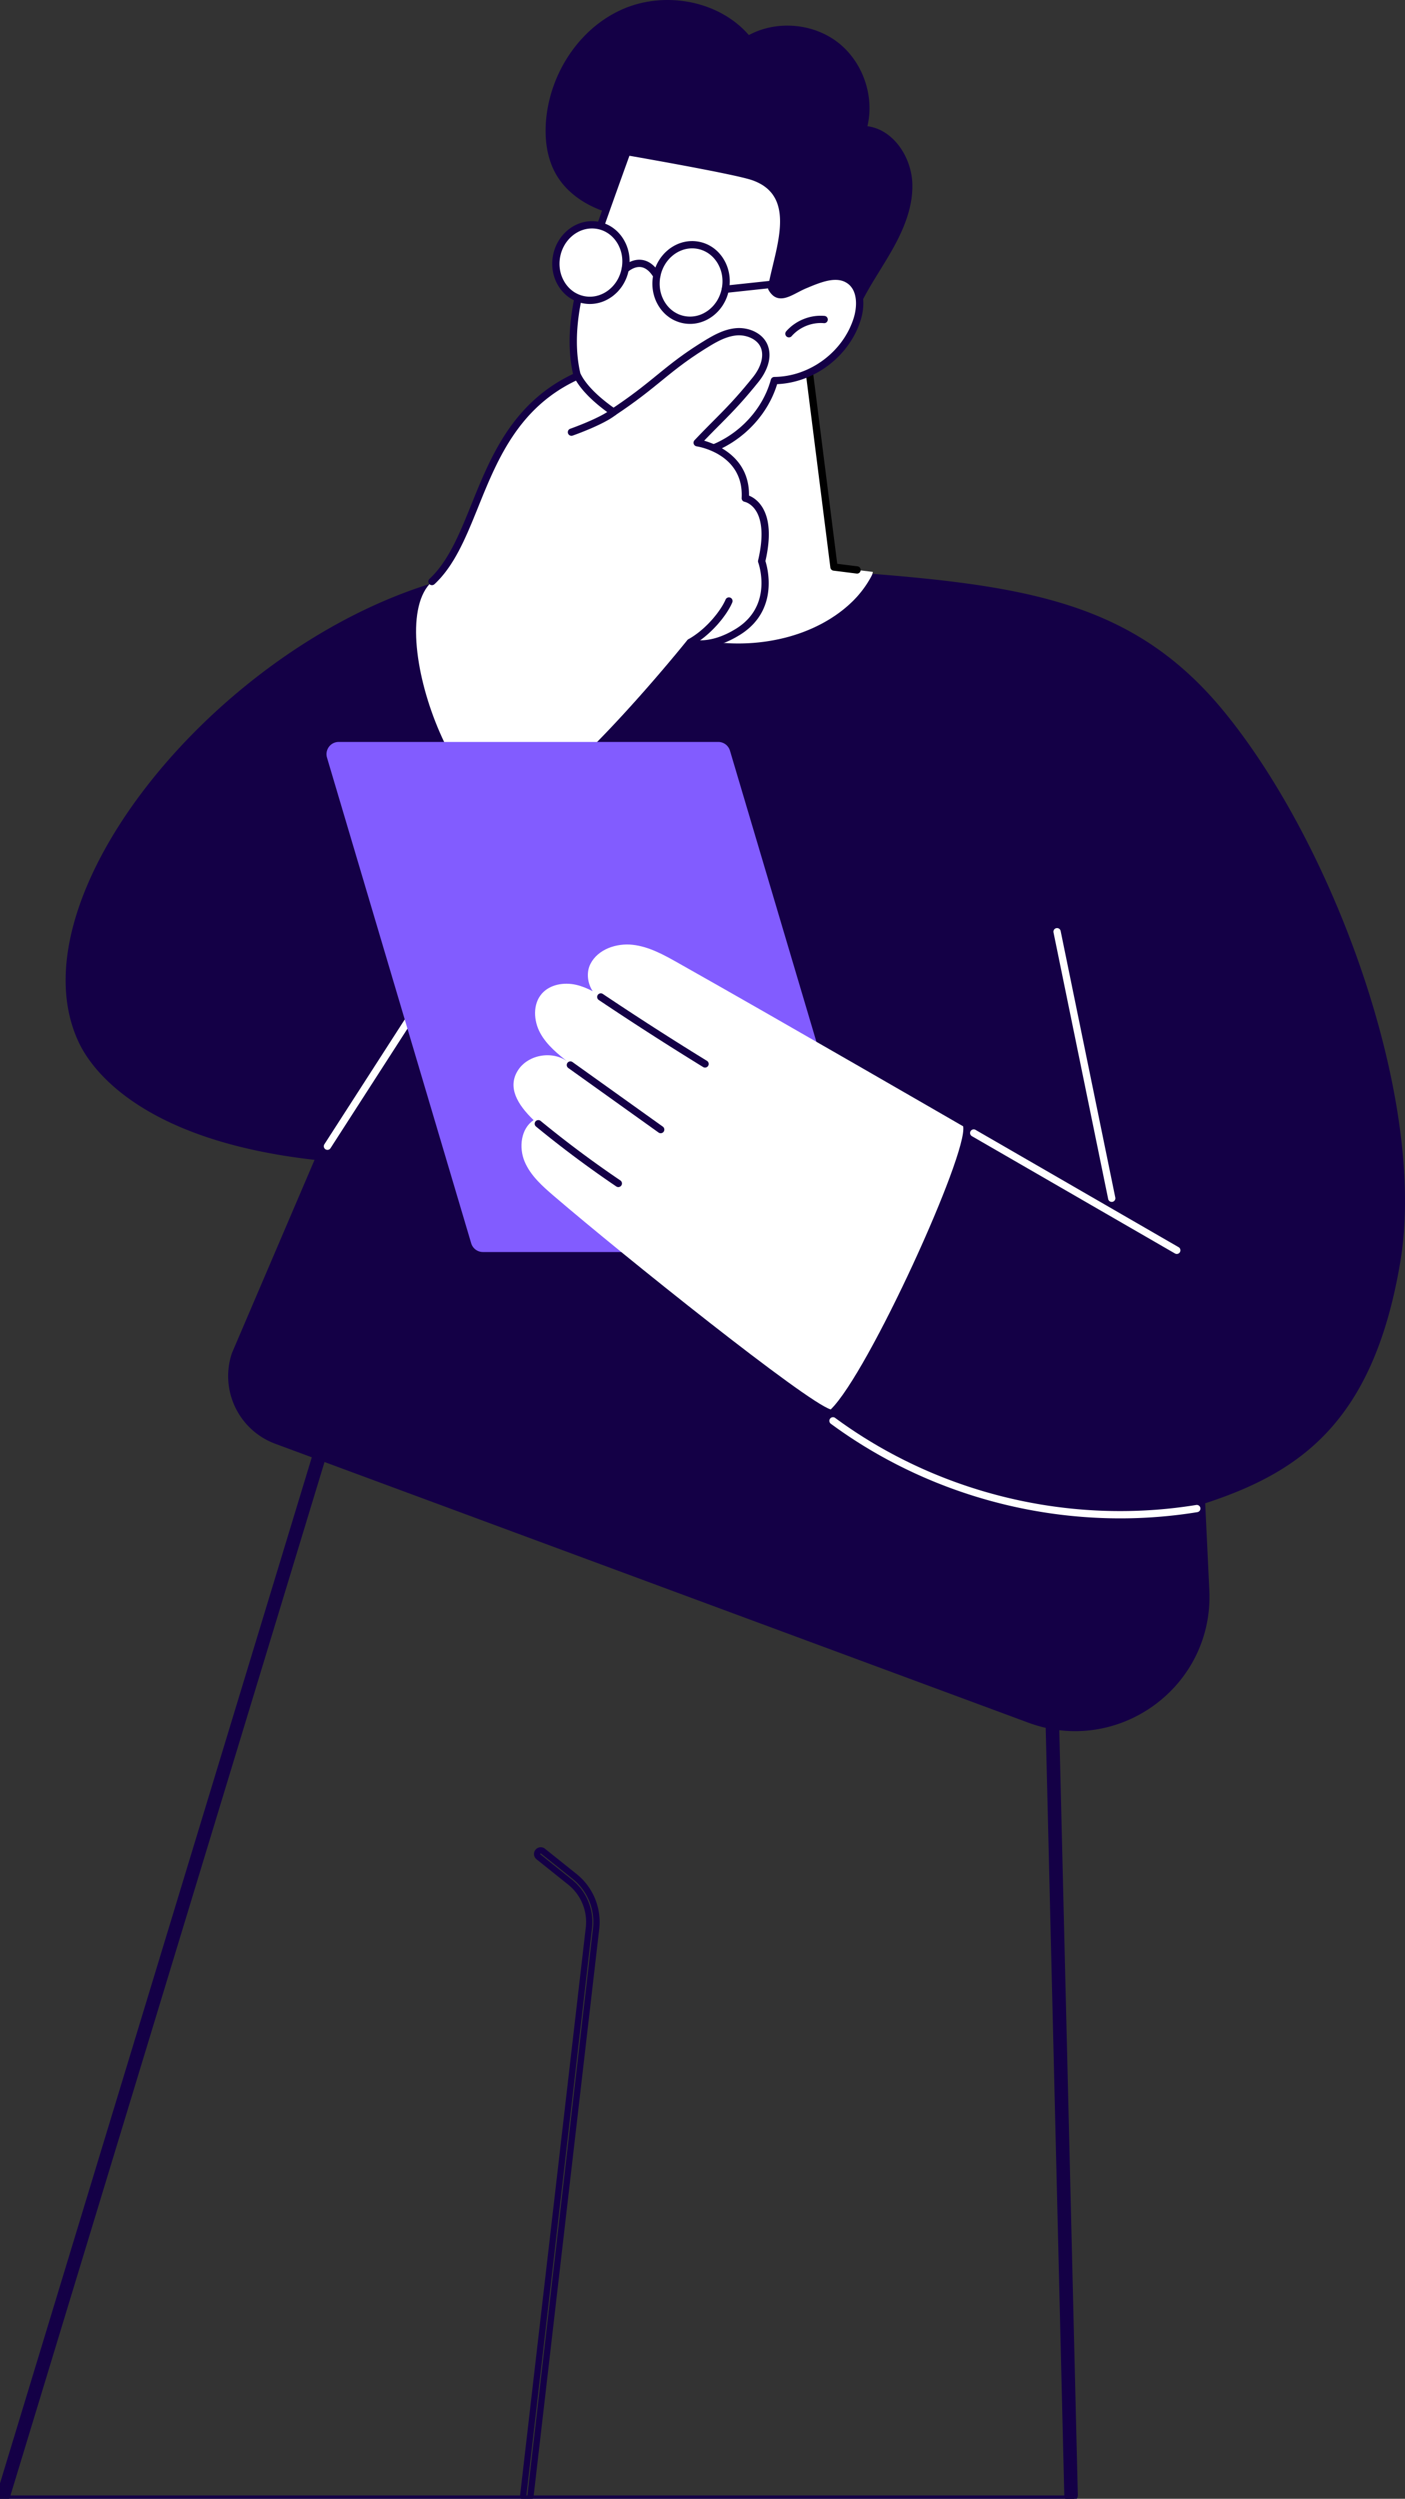 <?xml version="1.0" encoding="UTF-8"?>
<svg xmlns="http://www.w3.org/2000/svg" width="449.574" height="799.811" viewBox="1038.059 1812 449.574 799.811">
  <rect x="1038.059" y="1812" width="449.574" height="799.811" fill="#333333" stroke="none"/>
  <g data-name="Group 2026">
    <g data-name="Group 2025" transform="translate(1036.366 1812)" clip-path="url(&quot;#a&quot;)">
      <path d="m2.39 799.75 104.079-342.317 117.035-39.21 113.643 80.285 7.294 301.242H2.39Z" stroke-linejoin="round" stroke-linecap="round" stroke-width="2" stroke="#140046" fill="transparent" data-name="Path 520"></path>
      <path d="M344.413 799.811a1.166 1.166 0 0 1-1.165-1.137l-7.253-299.553-112.681-79.606-115.906 38.83L3.973 798.825a1.16 1.16 0 0 1-1.454.776 1.167 1.167 0 0 1-.776-1.453l103.61-341.054c.112-.361.388-.646.745-.766l117.036-39.21c.35-.119.739-.06 1.042.154l113.642 80.284c.3.213.483.554.492.923l7.269 300.14a1.167 1.167 0 0 1-1.137 1.192h-.029Z" stroke-linejoin="round" stroke-linecap="round" stroke-width="2" stroke="#140046" fill="transparent" data-name="Path 521"></path>
      <path d="M170.3 799.811a1.164 1.164 0 0 1-1.159-1.3l20.98-181.396a16.342 16.342 0 0 0-6.058-14.716l-10.066-8.056a1.167 1.167 0 0 1-.183-1.638 1.167 1.167 0 0 1 1.638-.181l10.066 8.055c5.077 4.064 7.664 10.346 6.917 16.806l-20.98 181.396a1.166 1.166 0 0 1-1.155 1.03Z" stroke-linejoin="round" stroke-linecap="round" stroke-width="2" stroke="#140046" fill="transparent" data-name="Path 522"></path>
      <path d="m197.726 180.726 13.23-1.44-3.489-45.165s10.991-55.045 53.325-13.941l7.754 61.32 12.449 1.567s-5.047 28.601-40.578 28.523c-30.182-.066-43.22-10.25-42.691-30.864" fill="#fff" fill-rule="evenodd" data-name="Path 523"></path>
      <path d="M275.951 183.597c-.047 0-.096-.003-.147-.008l-7.402-.932a1.163 1.163 0 0 1-1.01-1.012l-7.702-60.913c-12.395-11.945-23.152-16.609-31.972-13.87-13.722 4.263-18.638 25.338-19.075 27.337l3.476 44.997c.05.628-.41 1.179-1.035 1.248l-7.795.847a1.169 1.169 0 0 1-1.285-1.031 1.167 1.167 0 0 1 1.033-1.284l6.673-.727-3.403-44.039a1.102 1.102 0 0 1 .02-.316c.196-.995 5.036-24.385 20.693-29.256 9.77-3.04 21.404 1.91 34.586 14.705.19.185.311.429.343.691l7.64 60.424 6.506.818a1.166 1.166 0 0 1-.144 2.321" fill-rule="evenodd" data-name="Path 524"></path>
      <path d="M285.614 82.674c4.361-7.286 8.273-15.318 8.017-23.806-.254-8.489-5.963-17.347-14.38-18.479 2.331-9.771-1.558-20.744-9.522-26.867-7.964-6.122-19.567-7.06-28.412-2.299-9.653-11.096-26.913-14.18-40.39-8.287-13.478 5.892-22.726 19.753-24.388 34.368-.713 6.28-.09 12.9 3.026 18.402 4.362 7.698 13.058 12.148 21.798 13.53 4.98.788 10.637.983 14.015 4.725 2.098 2.323 2.813 5.53 3.81 8.496 3.524 10.49 11.617 19.355 21.741 23.821 8.245 3.636 22.48 5.807 30.65.591 3.164-2.02 3.759-5.878 5.304-9.13 2.494-5.248 5.753-10.088 8.731-15.065" fill="#140046" fill-rule="evenodd" data-name="Path 525"></path>
      <path d="M188.449 88.304c-4.03 13.856-5.469 29.672 2.089 41.964 6.581 10.707 19.806 16.91 32.245 15.125 12.44-1.784 23.388-11.454 26.694-23.578 11.783-.102 23.032-8.474 26.513-19.732 1.31-4.231 1.247-9.592-2.316-12.224-4.072-3.012-9.734-.634-14.405 1.325-4.67 1.958-8.186 5.44-10.657 1.02 1.775-11.163 10.366-30.129-6.028-35.685-6.1-2.067-40.245-7.98-40.245-7.98s-11.718 32.295-13.89 39.765" fill="#fff" fill-rule="evenodd" data-name="Path 526"></path>
      <path d="M218.518 146.86c-11.48 0-22.945-6.175-28.973-15.982-6.617-10.766-7.363-25.2-2.214-42.9 2.156-7.42 13.432-38.515 13.912-39.835.191-.53.735-.845 1.294-.75 1.398.242 34.304 5.951 40.422 8.023 14.37 4.87 10.842 19.513 8.267 30.206-.55 2.277-1.07 4.435-1.398 6.354 1.159 1.828 2.338 1.491 5.936-.384.966-.503 1.964-1.025 3.055-1.483 4.879-2.046 10.944-4.592 15.548-1.187 4.147 3.068 4.132 8.989 2.735 13.507-3.563 11.522-14.719 20.035-26.742 20.53-3.686 12.144-14.839 21.785-27.412 23.588-1.469.21-2.95.313-4.43.313M203.1 49.856c-1.925 5.321-11.602 32.129-13.533 38.773-4.957 17.043-4.296 30.848 1.962 41.03 6.334 10.303 19.106 16.305 31.088 14.58 11.97-1.714 22.554-11.062 25.736-22.73a1.168 1.168 0 0 1 1.114-.858c11.366-.1 22.05-8.052 25.41-18.911 1.108-3.582 1.276-8.6-1.896-10.944-3.533-2.618-8.699-.451-13.253 1.46-1.01.423-1.965.92-2.886 1.401-3.177 1.657-6.778 3.532-9.248-.884a1.174 1.174 0 0 1-.134-.753c.335-2.107.901-4.457 1.5-6.945 2.627-10.905 5.607-23.266-6.75-27.452-5.377-1.823-33.525-6.79-39.11-7.767m-14.651 38.448h.012-.012Z" fill="#140046" fill-rule="evenodd" data-name="Path 527"></path>
      <path d="M254.138 107.99a1.164 1.164 0 0 1-.88-1.93c3-3.451 7.7-5.349 12.254-4.946.64.056 1.115.622 1.057 1.264-.056.64-.616 1.13-1.262 1.057-3.805-.33-7.767 1.256-10.29 4.156-.23.264-.554.4-.88.4" fill="#140046" fill-rule="evenodd" data-name="Path 528"></path>
      <path d="M201.736 86.223c-1.306 6.565-7.271 10.912-13.323 9.707-6.053-1.202-9.902-7.501-8.596-14.066 1.305-6.564 7.27-10.911 13.323-9.707 6.053 1.203 9.902 7.502 8.596 14.066" fill="#fff" fill-rule="evenodd" data-name="Path 529"></path>
      <path d="M190.455 97.3a11.59 11.59 0 0 1-2.27-.226c-3.25-.645-6.03-2.62-7.824-5.557-1.775-2.908-2.375-6.417-1.685-9.88 1.428-7.183 8.011-11.955 14.693-10.622 3.249.646 6.027 2.62 7.823 5.557 1.775 2.907 2.375 6.415 1.686 9.878-.688 3.463-2.584 6.477-5.338 8.483-2.135 1.556-4.59 2.366-7.085 2.366m.666-24.176c-4.757 0-9.113 3.701-10.162 8.97-.574 2.887-.081 5.802 1.391 8.208 1.452 2.377 3.685 3.97 6.29 4.49 2.604.514 5.278-.102 7.527-1.742 2.28-1.66 3.853-4.166 4.427-7.053.574-2.887.08-5.804-1.39-8.21-1.453-2.375-3.686-3.969-6.291-4.487-.6-.119-1.2-.176-1.792-.176" fill="#140046" fill-rule="evenodd" data-name="Path 530"></path>
      <path d="M222.502 103.67a11.56 11.56 0 0 1-2.268-.224c-3.251-.646-6.03-2.621-7.825-5.557-1.776-2.909-2.375-6.417-1.686-9.88 1.428-7.183 8.01-11.95 14.693-10.622 3.25.645 6.028 2.619 7.823 5.556 1.776 2.908 2.376 6.416 1.686 9.879-.688 3.463-2.583 6.476-5.338 8.482-2.135 1.557-4.59 2.367-7.085 2.367m.666-24.177c-4.757 0-9.113 3.702-10.161 8.97-.575 2.887-.082 5.803 1.39 8.208 1.452 2.377 3.685 3.97 6.29 4.49 2.605.517 5.278-.102 7.53-1.742 2.278-1.66 3.85-4.165 4.424-7.052.575-2.887.08-5.804-1.39-8.21-1.452-2.375-3.685-3.97-6.29-4.488-.6-.118-1.2-.176-1.793-.176" fill="#140046" fill-rule="evenodd" data-name="Path 531"></path>
      <path d="M211.867 89.403c-.397 0-.781-.202-1-.564-1.213-2.018-2.589-3.143-4.086-3.344-2.255-.305-4.215 1.548-4.235 1.567a1.167 1.167 0 0 1-1.647-.032 1.161 1.161 0 0 1 .025-1.642c.112-.108 2.757-2.65 6.143-2.206 2.243.292 4.195 1.791 5.797 4.456a1.168 1.168 0 0 1-.997 1.765" fill="#140046" fill-rule="evenodd" data-name="Path 532"></path>
      <path d="M233.783 93.76a1.166 1.166 0 0 1-.123-2.322l20.354-2.179a1.156 1.156 0 0 1 1.283 1.033 1.165 1.165 0 0 1-1.034 1.283l-20.354 2.179a1.055 1.055 0 0 1-.126.006" fill="#140046" fill-rule="evenodd" data-name="Path 533"></path>
      <path d="M26.802 333.43C6.41 289.554 65.17 214.08 132.147 189.328c25.62-9.469 49.17-10.307 65.498-9.352 1.42 4.556 3.46 8.96 6.483 12.68 5.834 7.177 15.154 11.127 24.093 12.549 8.59 1.365 17.62.9 26.003-1.435 7.54-2.103 14.886-5.918 20.46-11.474a33.114 33.114 0 0 0 6.234-8.618c52.098 4.143 84.904 10.46 112.426 44.058 35.468 43.302 65.029 124.763 56.416 176.192-8.613 51.432-32.253 67.346-62.426 77.25l1.32 27.814c1.461 30.81-29.012 53.11-57.937 42.393L89.78 462.127c-11.72-4.342-17.863-17.217-13.86-29.06 8.808-20.606 17.62-41.215 26.427-61.822-59.872-6.74-73.211-32.79-75.546-37.814" fill="#140046" fill-rule="evenodd" data-name="Path 534"></path>
      <path d="M106.468 368.055a1.165 1.165 0 0 1-.978-1.796l73.513-114.215a1.166 1.166 0 0 1 1.958 1.26L107.449 367.52a1.163 1.163 0 0 1-.981.536" fill="#fff" fill-rule="evenodd" data-name="Path 535"></path>
      <path d="M139.915 186.143c17.68-16.146 14.974-51.375 46.948-65.573 3.346 5.056 8.728 9.856 11.198 11.203 12.508-9.313 16.359-12.464 27.912-20.867 3.665-2.664 8.576-5.08 13.304-4.433 2.29.313 5.29 1.902 6.534 3.85 2.464 3.861-1.348 9.074-3.711 12.562-6.55 9.665-10.643 11.595-17.324 18.829 0 0 16.226 2.487 15.392 17.76 0 0 9.577 1.703 5.239 20.167 0 0 5.427 14.458-7.507 22.54-9.304 5.815-15.427 3.507-15.427 3.507s-31.11 38.932-51.378 52.279c-20.269 13.346-47.749-56.692-31.18-71.824" fill="#fff" fill-rule="evenodd" data-name="Path 536"></path>
      <path d="M182.2 250.394a1.166 1.166 0 0 1-.774-2.036c18.575-16.492 39.923-43.129 40.138-43.397a1.158 1.158 0 0 1 1.32-.362c.05.015 5.77 1.987 14.398-3.404 11.989-7.493 7.084-21.008 7.033-21.144a1.167 1.167 0 0 1-.044-.676c2.11-8.968.776-13.61-.713-15.924-1.541-2.397-3.522-2.816-3.605-2.833a1.174 1.174 0 0 1-.947-1.208c.766-14.056-13.786-16.451-14.407-16.546a1.164 1.164 0 0 1-.67-1.952c2.292-2.429 4.22-4.369 6.081-6.244 3.978-4.003 7.412-7.461 12.613-13.944 2.558-3.192 3.53-6.643 2.6-9.235-1.084-3.017-4.82-4.384-7.794-4.13-3.378.286-6.455 2.043-9.572 3.974-6.412 3.971-10.317 7.153-14.452 10.52-3.96 3.225-8.056 6.56-14.75 11.01a1.17 1.17 0 0 1-1.305-.01c-3.11-2.14-8.533-6.303-11.344-11.023-18.528 8.826-25.295 25.588-31.278 40.408-3.898 9.658-7.581 18.78-14.02 24.757a1.166 1.166 0 0 1-1.647-.059 1.166 1.166 0 0 1 .06-1.647c6.059-5.624 9.649-14.513 13.447-23.924 6.251-15.482 13.336-33.03 33.453-42.11a1.164 1.164 0 0 1 1.52.535c2.206 4.356 7.266 8.415 10.483 10.692 6.216-4.17 10.124-7.353 13.909-10.436 4.196-3.415 8.158-6.643 14.698-10.695 3.232-2.002 6.713-3.984 10.603-4.313 3.929-.34 8.69 1.508 10.182 5.665 1.738 4.842-1.501 9.641-2.975 11.48-5.277 6.58-8.754 10.078-12.777 14.128a369.716 369.716 0 0 0-4.654 4.742c4.444 1.293 14.517 5.555 14.353 17.583 1.045.422 2.725 1.382 4.094 3.463 2.54 3.859 2.93 9.743 1.16 17.486.741 2.348 4.333 15.815-8.1 23.584-7.803 4.88-13.54 4.303-15.617 3.844-3.288 4.062-22.76 27.844-39.926 43.088a1.163 1.163 0 0 1-.775.293" fill="#140046" fill-rule="evenodd" data-name="Path 537"></path>
      <path d="M222.667 206.713a1.165 1.165 0 0 1-.576-2.178c5.883-3.333 10.437-9.41 11.79-12.66a1.167 1.167 0 0 1 2.152.896c-1.73 4.154-6.802 10.398-12.794 13.791-.181.102-.378.151-.572.151" fill="#140046" fill-rule="evenodd" data-name="Path 538"></path>
      <path d="M184.546 139.496a1.165 1.165 0 0 1-.387-2.263c.097-.034 9.516-3.356 13.121-6.248a1.165 1.165 0 0 1 1.459 1.818c-3.917 3.142-13.405 6.486-13.807 6.627a1.15 1.15 0 0 1-.386.066" fill="#140046" fill-rule="evenodd" data-name="Path 539"></path>
      <path d="M110.085 237.478h121.428a3.92 3.92 0 0 1 3.758 2.804l46.134 155.434c.745 2.512-1.137 5.035-3.758 5.035H156.22a3.919 3.919 0 0 1-3.756-2.804l-46.134-155.436c-.747-2.51 1.135-5.033 3.756-5.033" fill="#825cff" fill-rule="evenodd" data-name="Path 540"></path>
      <path d="M172.44 358.532c-5.216-5.028-8.403-10.491-5.072-15.847 3.33-5.353 11.71-6.603 16.456-2.453-3.519-2.768-7.132-5.65-9.272-9.581-2.138-3.934-2.43-9.233.52-12.603 2.592-2.96 7.04-3.698 10.88-2.846 1.896.422 3.681 1.167 5.402 2.07-1.668-2.504-2.126-6.041-.713-8.779 2.41-4.674 8.3-6.67 13.526-6.08 5.226.588 9.965 3.23 14.542 5.816 30.638 17.25 91.182 52.287 91.182 52.287 1.592 8.716-30.308 78.894-42.378 90.62-7.812-2.347-66.341-49.242-88.522-68.265-3.72-3.19-7.546-6.568-9.435-11.09-1.889-4.52-1.189-10.523 2.884-13.249" fill="#fff" fill-rule="evenodd" data-name="Path 541"></path>
      <path d="M227.293 341.715c-.208 0-.418-.056-.61-.173a1021.215 1021.215 0 0 1-33.392-21.461 1.166 1.166 0 0 1-.319-1.616 1.163 1.163 0 0 1 1.616-.319 1018.417 1018.417 0 0 0 33.317 21.412 1.165 1.165 0 0 1-.612 2.157" fill="#140046" fill-rule="evenodd" data-name="Path 542"></path>
      <path d="M213.105 362.727c-.234 0-.471-.071-.678-.217l-28.916-20.678a1.166 1.166 0 0 1 1.357-1.896l28.916 20.678a1.166 1.166 0 0 1-.679 2.113" fill="#140046" fill-rule="evenodd" data-name="Path 543"></path>
      <path d="M199.545 379.964c-.223 0-.452-.064-.652-.2a347.152 347.152 0 0 1-25.718-19.202 1.166 1.166 0 0 1 1.479-1.801 344.99 344.99 0 0 0 25.545 19.074 1.166 1.166 0 0 1-.654 2.13" fill="#140046" fill-rule="evenodd" data-name="Path 544"></path>
      <path d="M360.136 486c-33.033 0-65.751-10.534-92.547-30.248a1.166 1.166 0 1 1 1.38-1.877c32.98 24.263 75.065 34.41 115.488 27.836a1.165 1.165 0 1 1 .373 2.3 153.725 153.725 0 0 1-24.694 1.99" fill="#fff" fill-rule="evenodd" data-name="Path 545"></path>
      <path d="M378.24 401.37c-.2 0-.398-.052-.583-.157l-64.972-37.546a1.167 1.167 0 0 1-.43-1.592 1.163 1.163 0 0 1 1.593-.426l64.973 37.547a1.163 1.163 0 0 1-.581 2.173" fill="#fff" fill-rule="evenodd" data-name="Path 546"></path>
      <path d="M357.426 384.706c-.542 0-1.027-.38-1.14-.93l-17.49-85.319a1.164 1.164 0 0 1 .908-1.373 1.16 1.16 0 0 1 1.374.906l17.49 85.317a1.164 1.164 0 0 1-1.142 1.4" fill="#fff" fill-rule="evenodd" data-name="Path 547"></path>
    </g>
  </g>
  <defs>
    <clipPath id="a">
      <path d="M0 0h451.268v801.505H0V0z" data-name="Rectangle 2745"></path>
    </clipPath>
  </defs>
</svg>
